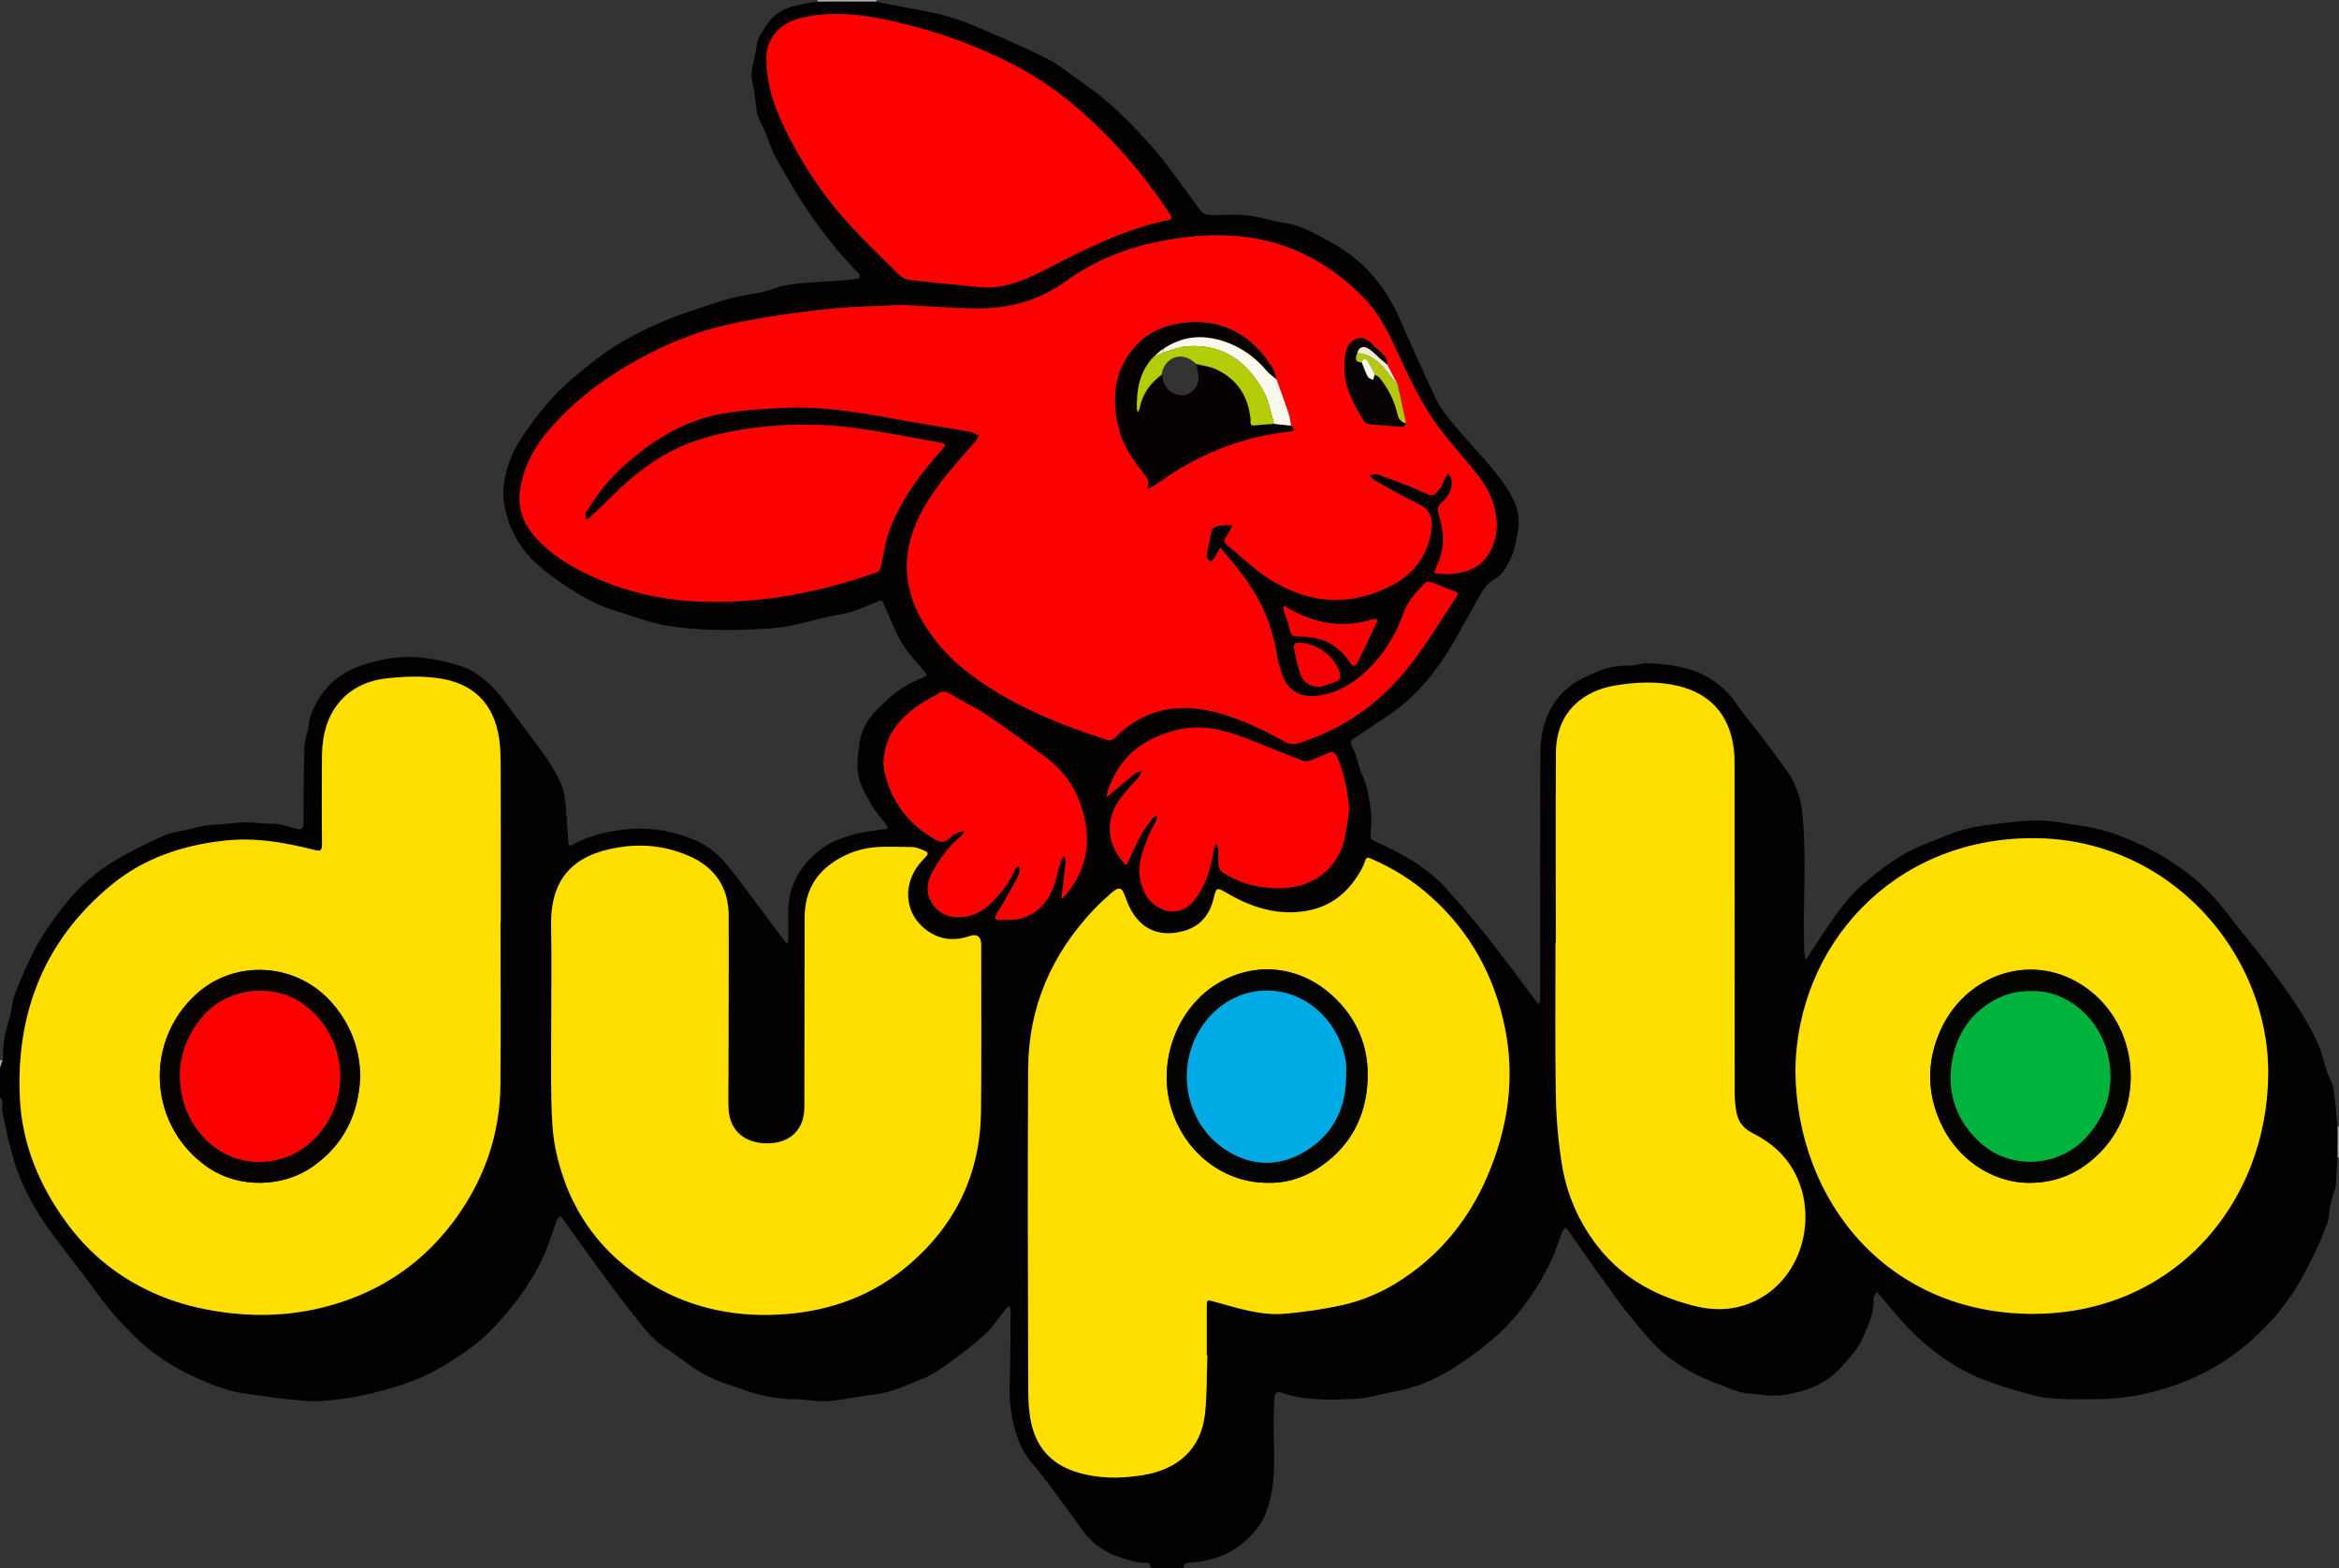 <svg xmlns="http://www.w3.org/2000/svg" xml:space="preserve" id="Laag_1" x="0" y="0" style="enable-background:new 0 0 3175 2129" version="1.1" viewBox="0 0 3175 2129"><rect x="0" y="0" width="3175" height="2129" fill="#333333" stroke="none"/><style type="text/css">.st0{fill:#030201}.st1{fill:#aaabaa}.st2{fill:#fd0001}.st3{fill:#fedf00}.st4{fill:#fe0000}.st5{fill:#f70103}.st6{fill:#050201}.st7{fill:#080302}.st8{fill:#f9f8ed}.st9{fill:#b6c80e}.st10{fill:#f0ebd4}.st11{fill:#070300}.st12{fill:#040402}.st13{fill:#040501}.st14{fill:#b4cd08}.st15{fill:#00aae5}.st16{fill:#00b33d}</style><g id="a9nHj0.tif"><g><path d="M3.4 1439.1c.3-1 .8-1.9.8-2.9-.7-17.2 2.3-33.7 7.7-50.1 3.8-11.8 3.9-24.9 8.3-36.4 7.6-20 16.4-39.7 26-58.9 11.2-22.2 25.7-42.1 41.1-61.9 19.5-25 42.5-45 69.2-60.9 21.4-12.7 43.8-23.8 66.5-33.9 11.2-5 24.4-5.5 36.3-9.1 20.6-6.4 41.9-5.5 62.8-8.1 16.3-2 31.8 1.5 47.7 1.3 10.6-.2 21.3 4 31.8 6.7 7.3 1.9 10.2 0 10.3-7.5.3-34.2.2-68.5 1.3-102.7.3-10.4 4.8-20.7 6-31.2 1.4-12.2 6.3-22.8 12.4-33 13.9-23.5 34.1-38.9 60.1-47.5 24.6-8.1 49.6-12.7 75.3-10.8 14.4 1.1 28.9 3.9 42.9 7.4 11.4 2.9 23.1 6.5 33 12.5 11 6.7 21.3 15.4 29.8 25.1 12 13.4 22.2 28.5 33 42.9 12.8 17.2 25.9 34.3 38.1 51.9 6.6 9.6 12.4 19.9 17.2 30.6 3.4 7.5 5.4 15.9 6.2 24.1 2 19.5 2.8 39.1 4.4 58.7.1 1 2.9 2.8 3.4 2.5 17.2-10.3 35.7-15.7 55.5-19.4 26.9-5 53.3-5.1 79.6 1.1 28.2 6.6 54.4 17.8 73.4 40.5 15.3 18.2 29.2 37.6 43.6 56.6 13 17.2 25.8 34.5 38.7 51.8.7 1 1.9 1.6 2.8 2.3.5-1.4 1.4-2.9 1.4-4.3.1-11.7.2-23.3-.1-35-1-38.3 16.4-67.8 45.9-89.9 11.6-8.7 26.4-14 40.6-18.2 14.8-4.4 30.6-5.6 45.9-8.2 1.2-.2 2.3-.8 3.4-1.2-.7-1.4-1.3-2.9-2.2-4.1-6.6-8.6-14.3-16.6-19.6-25.9-7.4-13-15.8-26.4-18.6-40.7-2.8-14.6-.7-30.7 1.6-45.8 4.3-28.2 24.5-46.6 44.6-63.7 11.9-10.1 26.4-18.1 41.1-23.9 9.5-3.8 3.9-6 1.5-9-9.8-12.5-21.4-23.9-29.5-37.4-9.2-15.4-15.5-32.6-23-49.1-1.1-2.4-1.9-5-3.2-7.3-.5-1-2.4-2.2-3.1-2-13 5-25.6 10.9-38.8 15.1-11.6 3.6-23.9 5-35.8 7.7-15.6 3.6-30.9 8.2-46.6 11.3-11.9 2.4-24.1 3.8-36.3 4.4-23.2 1.1-46.5 2.1-69.7 1.4-21.4-.6-42.9-2.3-63.9-5.9-17.9-3.1-35.3-9.4-52.8-14.9-14.5-4.6-29.2-8.9-42.8-15.4-15.7-7.5-30.6-16.7-45.1-26.4-12.8-8.5-25.2-18-36.5-28.4-17.7-16.3-30.1-36-37.6-59.4-4.7-14.4-7.2-28.6-5.8-43.2 2.4-24.6 11.3-47.5 24.9-68 19.7-29.6 41.9-57.3 69.3-80.2 21.1-17.6 42.2-35.1 66.5-49.1 29-16.8 59.1-30.4 90.7-41 19.2-6.4 38.3-13.1 57.8-18.4 13.5-3.7 27.5-5.2 41.2-8.1 6.9-1.5 13.5-3.9 20.2-6 2.5-.8 5-2 7.5-2.4 8.5-1.4 16.9-3 25.5-3.7 19.4-1.6 38.8-2.6 58.2-4 7-.5 14-1.5 20.9-2.6.4-.1 1.1-4.6.1-5.7-10.3-11.7-21.7-22.5-31.4-34.7-14.4-18-28.7-36.3-41.4-55.6-14.5-22-27.7-45-40.5-68.1-5.7-10.2-8.9-21.6-13.6-32.4-3.5-8.2-7.5-16.3-11.2-24.5-.3-.6-.5-1.2-.6-1.9-1.3-10.4-2.5-20.9-3.9-31.3-1.1-8.2-4.3-16.5-3.6-24.4 1.1-12.7 5.9-25.2 6.9-37.9.8-10.8 7.7-17.6 12.4-25.7 8.4-14.5 21.9-23.5 38.2-27.4 10.5-2.6 21.2-4.2 31.8-6.3 26.6 0 53.3 0 79.9-.1 2.4.7 4.7 1.5 7.1 2 14.1 2.7 28.3 5.3 42.4 8 13 2.6 26.2 4.7 39 8.1 13.5 3.6 27.1 7.6 40 13.1 34.3 14.7 68.9 29 102.2 45.9 18.9 9.6 35.4 23.7 53 35.9 34.1 23.6 62.9 53.1 90.3 83.8 17.1 19.2 31.7 40.6 47.2 61.1 7 9.2 13.1 19 20.5 27.9 2.2 2.7 7.2 4.1 10.9 4.2 17.3.4 34.7-1.2 51.9.6 16.8 1.8 33.1 7.8 49.9 10.2 22.9 3.2 42 14.8 61.5 25.4 42.6 22.9 73.3 57 93 101.1 16.8 37.7 33.4 75.6 51.1 112.8 5.6 11.8 14 22.5 22.5 32.6 19 22.6 39.6 43.9 58.1 66.8 10.7 13.3 20.9 28 27.1 43.7 4.5 11.3 5.9 24.6 2.9 38.4-2.6 11.5-3.8 23.3-9.1 34.1-5.7 11.8-11.4 23.3-24.1 30-6 3.2-11.3 9.4-14.9 15.4-17.8 30.3-33.3 62-52.8 91.2-19.8 29.8-43.8 56.6-74.2 76.6-15.5 10.2-30.7 20.7-46.2 30.9-6.2 4-5.9 6.8-2.3 13.8 6.1 11.7 7.4 25.9 13.2 37.8 6.9 13.9 8.3 28.9 10.7 43.4 2 12 .9 24.6.3 36.9-.2 4.2.1 5.9 4.3 7.8 36.9 16.3 72.1 35.4 99.4 66 15.3 17.1 30.4 34.5 44.9 52.3 14.7 17.9 28.6 36.4 42.7 54.9 11.2 14.7 22.1 29.8 33.2 44.6 1.1 1.5 2.7 2.6 4 3.9.5-1.8 1.5-3.6 1.5-5.3.1-11.3.1-22.7.1-34 0-100.9-.6-201.9.3-302.8.3-35 11.5-67.3 40.4-89.8 11-8.6 24.6-14.3 37.6-19.8 13.5-5.7 27.9-8.1 42.8-7.8 8.4.2 17-3.9 25.3-3.4 28.1 1.7 56.3 4.5 81.3 19.2 15.4 9.1 28.5 20.6 38.6 35.8 8.8 13.4 19.5 25.5 29.3 38.3 9.4 12.3 18.8 24.6 27.8 37.2 7.5 10.4 16 20.6 21.2 32.1 4.9 11.1 9 22.6 10.5 35.6 7.6 64.3.8 128.7 3.4 193 .2 4 1.2 8 1.8 12 2.1-3.2 4.1-6.5 6.2-9.7 12.5-18.7 24.3-37.8 37.7-55.8 9.4-12.7 19.8-25.1 31.7-35.5 27.3-24 56.3-45.7 91-58.4 16.3-6 32-13.8 48.7-18.1 17.6-4.6 36-6.6 54.1-8.7 17.3-2 34.9-4 52.3-3.3 17.5.7 34.8 4.6 52.2 7.1 19.8 2.8 38.9 8 57.5 15.4 18.8 7.5 36.8 15.9 54.1 26.5 24.1 14.7 46.5 31.3 65.6 51.8 15.5 16.5 28.7 35.2 42.9 53 10.2 12.8 20.7 25.4 30.5 38.5 26.5 35.6 53.5 71 71.5 111.9 5.3 12.2 8 25.5 12.3 38.2 2.4 7.3 7 14.1 8.1 21.5 2.6 16.9 3.8 34 5.5 51.1 0 14.1-.1 28.2-.1 42.2-.6 11.8-1.2 23.6-1.9 35.4-.1 1.6-.2 3.3-.7 4.9-2.4 8.6-5.3 17.1-7.3 25.8-1.6 7.1-1 14.9-3.3 21.6-4.9 14-10.7 27.7-17.1 41.1-15.2 32.2-32.6 63.1-56.7 89.8-23 25.4-48.4 47.9-78.1 65.2-22.1 12.9-45.5 22.7-70.2 30.3-32.1 9.8-64.5 14.6-98 14.1-13-.2-26 .5-39-.2-12.4-.7-25.2-1.2-37.2-4.3-21.6-5.5-43.1-11.9-64.1-19.4-33.8-12.1-63.6-31.3-90.4-55-9.5-8.4-18.3-17.5-26.8-26.8-10-11-19.4-22.6-29-33.9-1.8-2.1-3.6-4.2-5.4-6.2-1.6 3.1-4.7 6.4-4.5 9.3 1.4 17-5.5 31.8-11.6 46.7-3.9 9.6-9 19.1-15.5 27-10.2 12.4-20.9 25.1-33.7 34.5-17.7 12.9-38.3 19.1-60.6 22.6-17.2 2.6-33-1-49.3-2.1-12.1-.9-24-6.7-35.7-11-33.7-12.2-65-29-90.3-54.6-15.5-15.6-28.7-33.5-42.7-50.5-4.5-5.5-8.5-11.4-12.7-17.2-9.4-13-18.8-25.9-28.1-39-11.2-15.9-22.3-31.9-33.5-47.9-1.2-1.8-2.6-3.5-3.9-5.2-1.7 2-4 3.7-4.9 6-3 7.5-5.5 15.3-8.3 22.9-11.6 30.9-28.9 58.7-49.1 84.5-12.3 15.7-26.9 30.1-42.3 42.8-17.8 14.8-36.9 28.5-56.9 40.1-21.9 12.7-45.5 22.2-70.8 26.5-17.7 3.1-35.2 9.1-53 9.9-34.9 1.6-70.2 3.1-104.1-9.5-1.2-.5-5.1 2.3-5.4 3.9-1 5.9-1 11.9-1.4 17.8-2.4 40.4 4.6 81.1-4.5 121.6-3.5 15.5-8.8 29.9-18 41.7-22.4 28.9-52.9 44.4-89.6 46.7-5.9.4-10.7.3-10.6 7.8h-44c-1.2-2.6-2.5-7.4-3.6-7.4-14.2.9-27-3.4-40.3-8-15.8-5.4-29.2-13.7-40.5-25.3-7-7.2-12.3-16.1-18.4-24.2-19.5-26-37.8-53-58.8-77.6-18.9-22.1-25.5-48.2-29.1-75.1-2.8-20.9-.7-42.6-.6-63.9.1-22.4.4-44.9.5-67.3 0-2.6-.9-5.2-1.4-7.8-2.1 1.9-4.4 3.7-6.1 5.9-9.1 11.2-16.8 23.7-27.3 33.3-15.9 14.5-33.3 27.4-50.8 40.1-10.7 7.8-22 15.5-34.3 20.3-20.9 8.2-41.3 18.4-64.3 21-21.7 2.5-43.1 7.6-64.8 9.3-13.8 1.1-28-2.8-42-2.7-23.6.2-46.3-4-68.4-11.8-18.5-6.5-37.7-12-54.9-21.1-18.4-9.8-34.6-23.9-52.3-35.3-20.8-13.4-35-33.1-49.8-52-17.9-22.8-34.9-46.4-52.1-69.8-12.9-17.6-25.4-35.5-38.1-53.2-1.5-2.1-3.2-3.9-4.9-5.8-1.7 2.4-3.9 4.5-4.9 7.1-4.9 13.3-8.9 26.9-14.3 39.9-16.6 40-42 74.2-71.5 105.3-12.4 13.1-26.8 24.8-41.8 34.9-18.3 12.3-37.3 24.2-57.4 32.7-22.3 9.5-46 16.4-69.7 22-21.2 5-43.2 8.1-64.9 9.6-16.3 1.1-32.9-1.3-49.3-3-16.5-1.7-33-4.6-49.5-6.5-26.8-3-51.3-13.2-75.3-24.3-28.8-13.3-55.1-30.7-78-53-18.6-18.2-35.9-37.3-51.1-58.5-19.9-27.6-41.3-54.2-61.6-81.5-25.7-34.6-45.8-72-56-114.2-1.4-5.8-3.2-11.5-4.5-17.3-2.5-11.4-4.8-23-7.3-34.4-1.5-6.8 3.1-14.8-4.3-20.3v-40c2.2-3 3.4-6.4 4.5-9.8zM1224.7 414c-29.9 1.6-68.4 1.8-106.3 6-43.6 4.8-87.2 11.1-130 20.5-42.5 9.3-83.1 26-121.3 47-45.9 25.3-87.7 56.2-122.1 96.5-18.6 21.8-31.6 45.6-37.5 73.6-6.2 29.2 2.1 53.6 22.5 74.8 27.8 28.8 62.4 46.4 99 60.2 40.7 15.4 83.5 22.7 126.9 24 80.1 2.3 157.5-13.1 233-39.3 5.2-1.8 6.4-5 7.5-10.2 3.5-17.2 6.1-34.9 12.5-51.1 16-40.4 41.9-74.7 70.9-106.7 1.5-1.6 2.4-3.7 3.6-5.6-2-.9-3.9-2.4-6-2.7-37-6.6-73.9-14.2-111.1-19.4-45.7-6.4-91.8-7-137.5-1.6-27 3.2-54.1 8.7-79.9 16.8-44.9 14.2-82.3 41.4-115.5 74.5-10.4 10.3-21.1 20.4-31.8 30.3-1.8 1.6-4.5 2.2-6.8 3.3.1-2.8-.1-5.7.4-8.4.3-1.5 1.7-2.8 2.6-4.2 16.1-27.7 37.4-50.8 61.9-71.1 36.5-30.3 77.1-52.8 124.2-60.5 27.5-4.5 55.5-6.3 83.4-7.4 46.1-1.8 91.6 4.8 136.9 13.2 37.6 7 75.4 12.8 113.1 19.5 4.3.8 8.2 3.6 12.2 5.5-2.2 3.2-4.1 6.6-6.6 9.5-25.2 28.4-50.8 56.2-69.5 89.8-29.1 52.3-30.2 103.7.8 155.3 16.5 27.5 38.3 50.3 63.8 69.5 55.9 41.9 119.8 67.5 185.6 88.8 2.7.9 7.5-.5 9.5-2.6 40.2-40.9 88.3-48.8 141.7-34 32.3 9 62.1 23.8 91.4 39.8 4.1 2.2 10.2 2.9 14.7 1.6 10.5-2.9 20.8-7.1 30.9-11.3 50.7-21.2 91.9-55.3 125-98.4 21.8-28.4 40.3-59.4 60.1-89.2 1.7-2.5 4-5.5-1.7-7.5-10.6-3.6-20.8-8.4-31.4-12.2-2.6-.9-7.2-1.3-8.6.1-11.1 12.2-23.2 23-29.1 39.8-11.2 32.1-29 60.6-54.7 83.5-18.5 16.5-39.5 28.1-64.8 30.6-19.1 1.9-35.5-5.7-43.5-23.1-4.5-9.8-7.7-20.6-9.3-31.3-3.1-20.6-8.8-40.1-17-59.3-12.3-28.9-31.2-53.2-51-77-3-3.6-6.1-7-9.1-10.6-2.4 4.3-4.7 8.7-7.4 12.8-1.6 2.6-3.8 4.8-5.7 7.2-1.9-2.8-5.7-6-5.4-8.5 1.7-12 4.2-24 7.4-35.7.7-2.6 5.5-5.1 8.7-5.6 6.2-1 12.7-.5 19-.7-2.7 5-4.9 10.4-8.2 15-3.3 4.5-4.4 7.7.6 11.7 18.1 14.7 34.9 31.2 54.2 44 52.4 34.9 108.3 41 165.8 13 30.6-15 51-39.3 57-73.8 2.6-15.4 1.4-29.5-15.7-37.9-20.3-10-40-21.2-59.7-32.2-3.4-1.9-5.9-5.3-8.8-7.9 4.1-.3 8.8-2 12.3-.7 20 7.2 40.1 14.3 59.4 23.1 15.2 6.9 15.6 8 25.6-5.5 2.7-3.6 3.9-8.3 5.9-12.5 1.2-2.5 2.8-4.8 4.2-7.1 1.5 2.7 3.8 5.2 4.4 8.1 2.5 13.2-3.7 23.6-12.9 31.8-5.8 5.2-6.4 9.8-4.2 16.6 7 21.4 8.7 43-.4 64.4-2.1 4.9-3.7 10-5.6 15 5.6.4 11.2.9 16.8 1.3 1.7.1 3.3.1 5-.1 19.7-2.1 38.2-6.8 50.2-24.6 11.1-16.5 14.6-34.8 11.9-54.3-2.8-20-11.4-37.8-23.4-53.4-15.3-20.1-32.6-38.7-48.2-58.5-22.3-28.4-39-60.2-54.3-92.9-15.3-32.8-28.8-66.3-55.3-92.9-50.6-50.8-110.4-79.8-182.4-82.9-32.8-1.4-64.9 2.1-97.1 8.8-45 9.4-86.3 26.5-123.4 53.3-38.1 27.5-80.7 38.3-126.8 36.9-29.2-.6-58.1-2.6-95.5-4.6zm-545.3 837.1h.2c0-71.3.1-142.6-.1-213.9 0-11.3-.5-22.7-2-33.8-7-50.9-37.9-76.3-82.3-82.7-23.1-3.3-47.2-2.4-70.5.2-29.3 3.3-54.8 16.1-71.4 42.2-13 20.4-16.4 43.2-16.4 66.8-.1 38.6-.3 77.3.1 115.9.1 9.2-2.4 10-10.6 7.9-40.1-10.2-80.5-17.2-122.4-12.5-56.7 6.3-109 24-153 60.2-90.2 74.3-129.1 172.2-124.2 287.4 2.8 65.2 27.5 123.5 66.9 175.5 34.5 45.5 78.8 77.7 132 98 27.5 10.5 55.9 16.6 85.2 20 57 6.7 112.4.6 165.8-19.5 58.5-22 106.1-59.1 142.6-109.9 38.8-54 59.3-114.4 59.9-180.9.7-73.7.2-147.3.2-220.9zm959.5 588.9h-1v-65c0-11.3-.2-11.1 10.7-8.1 31.4 8.6 62.8 19.2 95.9 16.2 26.4-2.4 52.8-6.1 78.6-12 39.5-9 74.5-28.1 105.8-53.6 39.7-32.4 69-72.8 89.3-119.7 28.3-65.5 38.7-133.5 24.2-203.9-14.3-69.4-46.9-129.1-100.1-176.7-24.2-21.7-51.5-38.8-81.3-51.7-4.4-1.9-6.4-2.5-8.3 3.5-2.3 7.5-6.6 14.5-10.9 21.1-17.9 27.5-43 43.6-75.9 47.3-36.9 4.2-69.6-7.1-100.8-25.3-13.8-8-14.1-7.9-17.8 7.2-5.6 23-18.8 38.7-42 44.7-24 6.2-46.1 2.2-62.6-17.5-6.8-8.1-11.7-18.4-15.2-28.6-4.6-13.4-8.1-15.4-19-5.9-8.3 7.2-16.4 14.7-23.9 22.6-57.4 60.5-88.7 132.2-89.1 215.8-.8 145.9-.3 291.8.1 437.7 0 14.9 1 30.1 4.3 44.5 7.3 32.1 26.8 54 58.6 64.6 30.2 10.1 61.1 10 91.8 5.2 47.1-7.5 79.8-34.2 85.2-83.9 3-25.9 2.5-52.3 3.4-78.5zm-890.6-458.4s-.1 0 0 0c0 37.3-.7 74.6.2 111.9.6 22.5 1.3 45.5 5.9 67.4 16.7 80.1 60.8 141.7 131.3 183.4 55.9 33 117 44.4 181.4 39.3 62.8-5 119.2-26.1 167.2-67.4 63.4-54.5 96.3-123.9 97.3-207.4.9-75.3.2-150.6.3-225.9 0-12-5.5-16-16.7-12.1-18 6.3-35.5 5.2-51.9-4.6-36.4-21.8-41-67.7-10.3-99.4 8.7-8.9 8.5-9.7-3.1-14.2-3.7-1.4-7.7-2.8-11.6-2.9-17.6-.2-35.3-1.3-52.7.5-22.1 2.3-42.6 10.6-60.4 24.4-23.3 18.1-32.9 42.8-33 71.6-.2 85.6-.1 171.2-.3 256.8-.1 29.8-18.9 48.2-48.9 48.9-32 .7-52.8-17.1-54.1-47.2-.7-15-.2-30-.1-45 .1-72.3.6-144.6.3-216.9-.1-39.5-19.6-66.7-55.9-81.9-30.2-12.6-61.5-16-93.9-10.7-60.7 10-92.6 41.7-91.2 107.3.9 41.4.2 82.8.2 124.1zm1688.8 71.4c1.8 179.6 126.9 330.2 321.7 330.5 190.4.3 319.4-148.7 320.1-327.1.6-161-132.7-319.4-321.1-318.6-189.4.8-318.8 146.6-320.7 315.2zm-325.2-173.7h-.2c0 68.9-.8 137.9.4 206.8.5 30.8 3.2 61.8 7.9 92.3 6.6 42.7 23.5 81.7 50.7 115.7 33.6 42 78.5 65.9 129.8 78.7 29 7.2 57.7 5.6 84.6-8.1 56.5-29 77.2-97.2 59.7-152.5-10.8-34.3-33.9-58.2-65.7-74-11.9-5.9-19.5-15.1-21.8-27.9-1.6-8.8-2.5-17.8-2.5-26.7-.1-147.9-.1-295.8-.1-443.7 0-8-.3-16-1.2-23.9-5.6-45.3-31.7-74.6-76.1-85-28-6.6-56.2-5.2-84.3-.5-16.6 2.8-32.2 8.3-45.9 18.3-25.3 18.4-34.9 44.8-35 74.7-.6 85.3-.3 170.6-.3 255.8zM1040.4 84.2c1 33.6 11.5 62.6 25.1 90.5 20.8 42.7 46.2 82.7 77.2 118.5 24.3 28.1 51.6 53.7 77.9 80 3.5 3.5 9 6.1 13.9 6.7 23.8 2.9 47.6 5.2 71.4 7.4 13.9 1.3 27.9 3.7 41.7 2.7 27.7-2.1 52.4-14.2 76.7-26.7 51.4-26.6 103.2-52.4 160.5-64.3 6-1.2 6.7-3 3.2-8.2-23.4-35.7-49.7-69.2-79.2-100-37.2-38.9-78.3-73.4-125.8-99-58.3-31.3-120.5-52.7-185.4-65.9-36.2-7.4-72.4-10-108.8-1.8-32.3 7.2-50.5 30.8-48.4 60.1zm791 1015.3c-2-25.2-6.8-49.3-16.3-72.3-1.1-2.8-5.8-6.7-7.6-6.2-8.8 2.8-17 7.3-25.7 10.5-3.8 1.4-8.8 3.1-12.1 1.8-26.4-10-52.5-21.1-78.9-31.2-29.5-11.3-59.6-18.9-91.6-11.4-47.7 11.2-81.5 37.7-96.1 85.8-.5 1.7-.3 3.6-.4 5.5 1.5-1.3 3-2.5 4.5-3.8 10.9-9.2 21.6-18.6 32.8-27.5 2.8-2.3 6.9-2.9 10.5-4.3-1.8 3.2-3.1 6.9-5.5 9.7-7.5 8.9-15.9 17.1-23 26.3-21.5 27.9-20.2 61 2.5 87.8 3.8 4.5 4.9 5 7.5-1 5.2-12.2 10.9-24.3 17.2-36 4.2-7.8 9.8-15.1 15.1-22.2 1.3-1.8 4.3-2.4 6.5-3.5-.4 2.3-.3 4.8-1.3 6.8-2.9 6-6.7 11.6-9.1 17.7-7.7 19.1-16.1 38.2-12.8 59.7 2.8 17.6 10.6 32.6 26.8 41.1 18.5 9.7 37.9 3.3 50.9-16 13-19.5 19.2-41.4 22.6-64.4.3-2.3 1.9-4.5 3-6.7 1 2.2 2.8 4.3 2.9 6.6.4 7.3-.5 14.7.4 21.9.4 3.6 2.6 8.1 5.4 10 26 17 54.9 23 85.7 21.1 36.9-2.2 67.2-24.6 78.1-59.8 4.4-14.8 5.4-30.6 8-46zm-632.1-62.8c.5 3.5.7 8.8 1.9 14 9 38 30.9 66.3 64 86.7 8.9 5.5 16.2 8.6 24.5-.4 2.8-3.1 7.1-5 11-6.8 2.4-1.2 5.4-1.2 8.1-1.8-1.4 2.3-2.4 5.1-4.4 6.7-15.9 13.1-28.2 29.2-38.1 47.1-8.6 15.6-11 31.7.6 46.9 11.4 14.8 27.2 18.2 44.8 15.1 14.4-2.5 25.9-10.2 35.7-20.6 12.4-13.1 23.7-27 30.5-44 .7-1.7 3.1-2.8 4.7-4.1.5 2 1.5 4 1.2 5.9-.5 3.2-1.2 6.7-2.7 9.5-9.2 16.5-18.1 33.2-28.1 49.3-4.3 6.9-2.7 8.9 4.2 8.8 8.3-.1 16.8.2 24.8-1.4 23.2-4.7 38-20.1 46.7-41.1 4.8-11.6 6.9-24.2 10.6-36.3 1-3.1 3.2-5.9 4.8-8.8.8 3 2.6 6 2.3 8.9-1.4 14.5-3.4 28.9-5.2 43.4-.3 2.1-.6 4.3-.9 6.4 1.8-1.4 3.8-2.6 5.3-4.3 32-37.3 36.3-79.4 20.6-124.4-9.2-26.5-26-47.9-48.6-64.5-25.7-18.9-51.3-38-77.8-55.7-16.2-10.9-34.2-19.2-51-29.3-5.4-3.3-9.7-3.5-14.7-.6-10 5.9-20.5 11.2-29.9 18-25.5 18.4-44.1 41.7-44.9 77.4zm543.2-214.6c0 2.6-.4 4.6.1 6.3 2.6 8.6 6.4 16.9 8 25.6 1.5 7.9 4.8 10 12.5 9.9 28.7-.3 53 9.6 68.8 34.6 5.3 8.3 8.3 5.5 11.2-.3 8.8-17.4 17.3-35 25.4-52.7 2.4-5.2-.6-6.1-5.6-4.6-40.3 12.2-78.1 5.9-114-15.2-1.6-1-3.4-1.9-6.4-3.6zm49.2 110.5c4.7-1.5 13.2-4.1 21.5-7.2 6-2.3 7.1-6.6 5.1-12.9-7.2-22.8-32.5-40.7-57.7-39.9-1.6.1-4.7 3.7-4.4 5.1 2.6 12.6 4.8 25.4 9.1 37.5 3.4 9.7 10.7 16.8 26.4 17.4z" class="st0"/><path d="M1189.6 2c-26.6 0-53.3 0-79.9.1V0h80c-.1.7-.1 1.3-.1 2zM3175 1571.3l-.9-.1-.9.2c0-14.1.1-28.2.1-42.2.6-.1 1.1-.1 1.7.1v42zM3.4 1439.1c-1.1 3.4-2.3 6.8-3.4 10.3v-10c1.1-.2 2.3-.3 3.4-.3z" class="st1"/><path d="M1224.7 414c37.3 2 66.2 4 95.2 4.8 46.1 1.3 88.8-9.4 126.8-36.9 37.1-26.8 78.4-43.9 123.4-53.3 32.2-6.7 64.3-10.2 97.1-8.8 72 3.1 131.8 32.1 182.4 82.9 26.5 26.6 40 60.1 55.3 92.9 15.3 32.7 32 64.5 54.3 92.9 15.6 19.9 32.8 38.5 48.2 58.5 12 15.7 20.6 33.5 23.4 53.4 2.7 19.5-.7 37.8-11.9 54.3-12 17.7-30.5 22.5-50.2 24.6-1.7.2-3.3.2-5 .1-5.6-.4-11.2-.9-16.8-1.3 1.8-5 3.5-10.1 5.6-15 9.1-21.4 7.4-43 .4-64.4-2.2-6.8-1.6-11.4 4.2-16.6 9.2-8.2 15.5-18.5 12.9-31.8-.6-2.9-2.9-5.4-4.4-8.1-1.4 2.4-2.9 4.7-4.2 7.1-2 4.1-3.2 8.8-5.9 12.5-10 13.6-10.4 12.5-25.6 5.5-19.3-8.8-39.4-15.9-59.4-23.1-3.6-1.3-8.2.4-12.3.7 2.9 2.7 5.5 6.1 8.8 7.9 19.8 11 39.4 22.3 59.7 32.2 17.1 8.4 18.3 22.5 15.7 37.9-5.9 34.5-26.3 58.8-57 73.8-57.5 28.1-113.3 21.9-165.8-13-19.3-12.8-36.1-29.4-54.2-44-5-4-3.9-7.2-.6-11.7 3.3-4.6 5.5-10 8.2-15-6.4.1-12.8-.3-19 .7-3.2.5-8 3.1-8.7 5.6-3.2 11.7-5.7 23.7-7.4 35.7-.4 2.5 3.5 5.6 5.4 8.5 1.9-2.4 4.1-4.6 5.7-7.2 2.6-4.2 4.9-8.5 7.4-12.8 3 3.5 6.1 7 9.1 10.6 19.8 23.8 38.7 48.1 51 77 8.1 19.2 13.8 38.7 17 59.3 1.6 10.7 4.8 21.5 9.3 31.3 8.1 17.4 24.4 25 43.5 23.1 25.3-2.6 46.3-14.1 64.8-30.6 25.7-22.9 43.5-51.5 54.7-83.5 5.9-16.8 18-27.6 29.1-39.8 1.3-1.5 6-1.1 8.6-.1 10.6 3.8 20.8 8.6 31.4 12.2 5.7 2 3.4 4.9 1.7 7.5-19.8 29.9-38.4 60.8-60.1 89.2-33.1 43.2-74.2 77.2-125 98.4-10.1 4.2-20.4 8.4-30.9 11.3-4.5 1.2-10.6.6-14.7-1.6-29.3-16-59.1-30.9-91.4-39.8-53.4-14.8-101.5-6.9-141.7 34-2 2.1-6.8 3.4-9.5 2.6-65.8-21.3-129.7-46.9-185.6-88.8-25.5-19.1-47.2-42-63.8-69.5-31.1-51.7-29.9-103.1-.8-155.3 18.7-33.6 44.3-61.4 69.5-89.8 2.5-2.9 4.4-6.3 6.6-9.5-4.1-1.9-8-4.7-12.2-5.5-37.7-6.7-75.5-12.6-113.1-19.5-45.3-8.4-90.8-15-136.9-13.2-27.9 1.1-55.9 2.9-83.4 7.4-47.1 7.7-87.6 30.2-124.2 60.5-24.6 20.4-45.8 43.5-61.9 71.1-.8 1.4-2.3 2.7-2.6 4.2-.5 2.7-.3 5.6-.4 8.4 2.3-1.1 5.1-1.6 6.8-3.3 10.7-10 21.5-20 31.8-30.3 33.2-33.1 70.6-60.3 115.5-74.5 25.9-8.2 53-13.6 79.9-16.8 45.7-5.4 91.9-4.8 137.5 1.6 37.2 5.3 74.1 12.8 111.1 19.4 2.1.4 4 1.8 6 2.7-1.2 1.9-2.1 3.9-3.6 5.6-29 32-54.9 66.3-70.9 106.7-6.4 16.1-9 33.9-12.5 51.1-1 5.2-2.3 8.4-7.5 10.2-75.5 26.2-152.9 41.6-233 39.3-43.4-1.2-86.2-8.6-126.9-24-36.5-13.8-71.2-31.5-99-60.2-20.5-21.2-28.7-45.6-22.5-74.8 5.9-28 18.9-51.9 37.5-73.6 34.4-40.3 76.2-71.2 122.1-96.5 38.2-21.1 78.8-37.7 121.3-47 42.8-9.4 86.4-15.7 130-20.5 38.3-4.3 76.7-4.6 106.6-6.2zm672.5 108.1c-4.7-8.9-9.3-17.9-14-26.8.5-12.3-10.1-17.4-16.8-24.4-6.6-6.9-14.9-15.3-26-10.5-11.3 4.9-13.9 16.1-15 27.4-.1.7-.1 1.3-.1 2-2.7 30.9 10.8 56.8 26.2 81.9 1.3 2.1 4.7 3.9 7.2 4.1 15.2 1.5 30.4 2.7 45.6 3.5 1.4.1 2.9-2.9 4.4-4.4-3.8-17.6-7.7-35.2-11.5-52.8zm-144.6 55.8c-1.2-5.8-1.7-11.9-3.6-17.5-5.1-15.2-10.7-30.3-16.1-45.4-2-5.5-3.2-11.6-6.3-16.5-27.5-43.1-65.8-65.9-118.1-60.4-28 2.9-52.7 13.5-71 36.1-26.4 32.7-28.5 69.9-18.5 108.6 6.2 23.9 20.8 43.6 35.7 62.9 1.9 2.5 3.8 5.5 4.1 8.4.4 3.1-1.1 6.4-1.8 9.5 3.4-1.7 6.9-3.3 10.3-5 .9-.4 1.7-1.1 2.5-1.7 54.4-39.4 114.5-64.3 181.6-71.3 1.8-.2 3.6-1.2 5.4-1.8-1.3-1.9-2.8-3.9-4.2-5.9z" class="st2"/><path d="M679.4 1251.1c0 73.6.5 147.3-.1 220.9-.5 66.6-21.1 127-59.9 180.9-36.5 50.8-84.1 87.9-142.6 109.9-53.5 20.1-108.9 26.2-165.8 19.5-29.3-3.5-57.7-9.6-85.2-20-53.2-20.3-97.6-52.5-132-98-39.4-52-64.1-110.3-66.9-175.5-4.9-115.2 34-213.1 124.2-287.4 44-36.3 96.4-53.9 153-60.2 41.9-4.7 82.3 2.3 122.4 12.5 8.2 2.1 10.7 1.3 10.6-7.9-.5-38.6-.2-77.3-.1-115.9.1-23.6 3.5-46.4 16.4-66.8 16.6-26.1 42.1-38.9 71.4-42.2 23.3-2.6 47.4-3.5 70.5-.2 44.4 6.3 75.2 31.8 82.3 82.7 1.5 11.2 2 22.5 2 33.8.2 71.3.1 142.6.1 213.9h-.3zm-190.3 209.8c-.9-38.4-14-73.5-41.8-103.1-48.6-51.9-130.6-55.3-182.4-6.9-71.2 66.6-61.9 181 19.1 235 41 27.3 100 26.2 140.3-2.1 42.1-29.6 62.4-70.5 64.8-122.9zM1638.9 1840c-1 26.3-.4 52.7-3.2 78.7-5.3 49.7-38.1 76.4-85.2 83.9-30.7 4.9-61.6 4.9-91.8-5.2-31.8-10.6-51.4-32.5-58.6-64.6-3.3-14.4-4.2-29.6-4.3-44.5-.4-145.9-.9-291.8-.1-437.7.5-83.5 31.8-155.3 89.1-215.8 7.5-8 15.7-15.4 23.9-22.6 10.8-9.5 14.4-7.5 19 5.9 3.5 10.1 8.4 20.4 15.2 28.6 16.5 19.7 38.5 23.7 62.6 17.5 23.2-6 36.5-21.7 42-44.7 3.7-15.1 4-15.2 17.8-7.2 31.2 18.2 63.9 29.5 100.8 25.3 33-3.7 58-19.8 75.9-47.3 4.3-6.6 8.6-13.7 10.9-21.1 1.9-6.1 4-5.4 8.3-3.5 29.9 12.9 57.2 30 81.3 51.7 53.1 47.6 85.8 107.3 100.1 176.7 14.5 70.3 4.1 138.4-24.2 203.9-20.3 46.9-49.7 87.3-89.3 119.7-31.2 25.5-66.3 44.7-105.8 53.6-25.8 5.9-52.3 9.6-78.6 12-33.1 3-64.5-7.6-95.9-16.2-10.8-3-10.7-3.2-10.7 8.1.1 21.7 0 43.3 0 65 .2-.3.5-.3.8-.2zm81-234.4c23.5.9 46.5-5.6 67.2-18.6 44.1-27.7 66.9-69.1 69.3-120.4 2.1-45.5-14.4-85.1-48.6-115.8-45.6-41.1-106.1-45.4-155.3-15.6-53.8 32.6-78.8 100.9-65.2 159.4 14.8 64.2 68.9 110.8 132.6 111zM748.3 1381.6c0-41.3.7-82.6-.2-123.9-1.4-65.7 30.6-97.3 91.2-107.3 32.4-5.3 63.6-2 93.9 10.7 36.3 15.2 55.7 42.4 55.9 81.9.3 72.3-.2 144.6-.3 216.9 0 15-.5 30 .1 45 1.3 30 22.1 47.8 54.1 47.2 30-.6 48.8-19 48.9-48.9.3-85.6.1-171.2.3-256.8.1-28.8 9.6-53.5 33-71.6 17.8-13.8 38.3-22.1 60.4-24.4 17.4-1.8 35.1-.7 52.7-.5 3.9.1 7.9 1.4 11.6 2.9 11.7 4.4 11.8 5.2 3.1 14.2-30.7 31.8-26.1 77.6 10.3 99.4 16.4 9.8 33.9 10.8 51.9 4.6 11.2-3.9 16.7.1 16.7 12.1-.1 75.3.6 150.6-.3 225.9-1 83.6-33.9 152.9-97.3 207.4-48.1 41.3-104.4 62.4-167.2 67.4-64.4 5.1-125.5-6.3-181.4-39.3-70.5-41.6-114.5-103.3-131.3-183.4-4.6-21.9-5.4-44.9-5.9-67.4-.9-37.5-.3-74.8-.2-112.1-.1 0 0 0 0 0zM2437.1 1453c2-168.6 131.3-314.4 320.7-315.2 188.4-.8 321.7 157.6 321.1 318.6-.7 178.4-129.7 327.5-320.1 327.1-194.8-.3-319.9-150.9-321.7-330.5zm317.4 152.7c39.1.1 71.4-15 98.2-43.3 59.8-63.3 50.6-169-19.4-220.3-72.2-53-165.9-20.2-200 58.2-17.8 40.8-17.8 82 .4 122.8 21 47.5 67.3 82.3 120.8 82.6zM2111.9 1279.3c0-85.3-.3-170.5.1-255.8.1-29.9 9.6-56.3 35-74.7 13.7-10 29.4-15.5 45.9-18.3 28.1-4.7 56.3-6 84.3.5 44.4 10.4 70.5 39.7 76.1 85 1 7.9 1.2 15.9 1.2 23.9.1 147.9 0 295.8.1 443.7 0 8.9.9 17.9 2.5 26.7 2.4 12.8 9.9 22 21.8 27.9 31.8 15.8 54.8 39.7 65.7 74 17.5 55.3-3.2 123.5-59.7 152.5-26.9 13.8-55.5 15.4-84.6 8.1-51.4-12.8-96.2-36.8-129.8-78.7-27.2-34-44.1-73-50.7-115.7-4.7-30.5-7.4-61.5-7.9-92.3-1.1-68.9-.4-137.9-.4-206.8h.4z" class="st3"/><path d="M1040.4 84.2c-2.1-29.3 16.1-53 48.4-60.2 36.4-8.1 72.7-5.5 108.8 1.8 64.9 13.2 127.1 34.6 185.4 65.9 47.5 25.5 88.6 60 125.8 99 29.5 30.8 55.8 64.3 79.2 100 3.4 5.2 2.7 6.9-3.2 8.2-57.3 11.9-109.1 37.7-160.5 64.3-24.3 12.6-49 24.6-76.7 26.7-13.7 1.1-27.8-1.4-41.7-2.7-23.8-2.2-47.7-4.5-71.4-7.4-4.9-.6-10.4-3.3-13.9-6.7-26.3-26.3-53.6-51.9-77.9-80-31-35.8-56.4-75.8-77.2-118.5-13.6-27.8-24.1-56.8-25.1-90.4z" class="st4"/><path d="M1831.4 1099.5c-2.6 15.3-3.6 31.2-8.1 45.9-10.9 35.2-41.2 57.6-78.1 59.8-30.8 1.9-59.7-4.1-85.7-21.1-2.9-1.9-5-6.4-5.4-10-.8-7.2 0-14.6-.4-21.9-.1-2.2-1.9-4.4-2.9-6.6-1 2.2-2.6 4.4-3 6.7-3.3 22.9-9.5 44.9-22.6 64.4-13 19.4-32.4 25.7-50.9 16-16.2-8.5-24-23.5-26.8-41.1-3.4-21.5 5.1-40.6 12.8-59.7 2.5-6.1 6.3-11.7 9.1-17.7 1-2 .9-4.5 1.3-6.8-2.2 1.1-5.2 1.7-6.5 3.5-5.4 7.2-10.9 14.4-15.1 22.2-6.3 11.7-12 23.7-17.2 36-2.5 6-3.6 5.5-7.5 1-22.7-26.7-24-59.9-2.5-87.8 7.1-9.2 15.5-17.4 23-26.3 2.3-2.8 3.7-6.4 5.5-9.7-3.5 1.4-7.6 2-10.5 4.3-11.1 8.9-21.9 18.3-32.8 27.5-1.5 1.3-3 2.5-4.5 3.8.1-1.8-.2-3.8.4-5.5 14.6-48.1 48.4-74.6 96.1-85.8 32-7.5 62.1.1 91.6 11.4 26.4 10.1 52.4 21.2 78.9 31.2 3.4 1.3 8.3-.4 12.1-1.8 8.7-3.3 16.9-7.7 25.7-10.5 1.8-.6 6.5 3.4 7.6 6.2 9.6 23.2 14.5 47.2 16.4 72.4zM1199.3 1036.7c.7-35.7 19.3-59 45.3-77.6 9.4-6.8 19.9-12.1 29.9-18 5-3 9.3-2.7 14.7.6 16.8 10.2 34.7 18.4 51 29.3 26.5 17.8 52.1 36.9 77.8 55.7 22.6 16.6 39.3 38 48.6 64.5 15.7 45 11.4 87.1-20.6 124.4-1.4 1.7-3.5 2.9-5.3 4.3.3-2.1.6-4.3.9-6.4 1.8-14.4 3.8-28.9 5.2-43.4.3-2.8-1.5-5.9-2.3-8.9-1.6 2.9-3.8 5.7-4.8 8.8-3.7 12.1-5.8 24.7-10.6 36.3-8.7 21-23.5 36.4-46.7 41.1-8 1.6-16.5 1.3-24.8 1.4-7 .1-8.5-2-4.2-8.8 10-16 19-32.7 28.1-49.3 1.6-2.8 2.3-6.3 2.7-9.5.3-1.9-.8-3.9-1.2-5.9-1.6 1.4-4 2.4-4.7 4.1-6.8 17-18.1 30.9-30.5 44-9.8 10.4-21.3 18.1-35.7 20.6-17.6 3.1-33.4-.3-44.8-15.1-11.7-15.2-9.3-31.3-.6-46.9 9.9-17.9 22.2-34 38.1-47.1 2-1.6 2.9-4.5 4.4-6.7-2.7.6-5.7.6-8.1 1.8-3.9 1.8-8.2 3.7-11 6.8-8.3 9-15.7 5.9-24.5.4-33.1-20.4-55-48.7-64-86.7-1.5-5-1.8-10.3-2.3-13.8z" class="st2"/><path d="M1742.5 822.1c3 1.7 4.7 2.7 6.4 3.7 35.9 21.1 73.8 27.4 114 15.2 5-1.5 8-.6 5.6 4.6-8.1 17.7-16.6 35.3-25.4 52.7-2.9 5.8-6 8.6-11.2.3-15.8-25-40.1-34.8-68.8-34.6-7.7.1-11.1-2-12.5-9.9-1.6-8.7-5.4-17.1-8-25.6-.5-1.8-.1-3.8-.1-6.4z" class="st5"/><path d="M1791.7 932.6c-15.8-.6-23.1-7.7-26.5-17.4-4.3-12.1-6.5-24.9-9.1-37.5-.3-1.4 2.8-5.1 4.4-5.1 25.3-.8 50.6 17.1 57.7 39.9 2 6.3.9 10.6-5.1 12.9-8.2 3.1-16.7 5.6-21.4 7.2z" class="st5"/><path d="M1752.6 577.9c1.5 2 2.9 4 4.4 6-1.8.6-3.5 1.6-5.4 1.8-67.1 7-127.2 31.9-181.6 71.3-.8.6-1.6 1.2-2.5 1.7-3.4 1.7-6.9 3.3-10.3 5 .7-3.2 2.2-6.5 1.8-9.5-.3-2.9-2.2-6-4.1-8.4-14.9-19.3-29.6-38.9-35.7-62.9-10-38.7-8-75.9 18.5-108.6 18.2-22.6 43-33.2 71-36.1 52.2-5.5 90.6 17.3 118.1 60.4 3.1 4.9 4.2 11 6.3 16.5-4.5-3.8-9.6-7.1-13.3-11.5-16-19-35.2-32.8-58.9-40.5-28.8-9.4-55.9-6.8-81.3 10.4-1.3.8-2.5 1.7-3.8 2.5l-2.1 1.8-6.9 6.3c-19.4 19.6-23.7 44.2-23.4 70.3 0 1.8.8 3.5 1.3 5.3.8-1.6 2.1-3.2 2.4-4.9 3.6-19.6 14.4-34.4 30-46.1.7 3.2 1.2 6.5 2.2 9.6 4.3 12.3 14.7 19.1 27.4 18 9.7-.8 19-9.4 20.2-21.1.7-6.9-1.9-14-3-21.1 8.9 2.3 18.4 3.4 26.7 7.1 29.1 13.3 44.1 36.8 47.3 68.4.3 3.4-2 8.7 5.3 7.9 8.9-.9 17.8-1.4 26.7-2.1 7.3.8 15 1.6 22.7 2.5z" class="st6"/><path d="M1908.7 574.9c-1.5 1.6-3 4.5-4.4 4.4-15.2-.9-30.4-2-45.6-3.5-2.6-.3-5.9-2-7.2-4.1-15.5-25.1-28.9-50.9-26.2-81.9.1-.7 0-1.3.1-2 1.2-11.3 3.8-22.5 15-27.4 11.1-4.9 19.4 3.6 26 10.5 6.8 7 17.3 12.1 16.8 24.4-3-2.5-6.1-5-9-7.6-5.5-4.8-10.4-10.5-16.5-14.2-6.6-4.1-12.9-3-15.3 5.9-2.5 6.4-3.8 12.2 6.1 12.7 2.7 6.6 5 13.4 8.3 19.6 1.1 2 4.7 2.7 7.1 4 .7-2.4 1.5-4.7 2.2-7.1 2.2 1.3 5 2.2 6.5 4.1 11.7 14.4 20 30.7 24.2 48.6 1.7 7.6 4.8 11.7 11.9 13.6z" class="st7"/><path d="M1752.6 577.9c-7.7-.8-15.3-1.7-23-2.5-4.5-14.5-6.8-30.1-13.9-43.2-22.6-41.9-56.7-66.4-106.5-62-10 .9-19.8 5.3-29.6 8.1l-.3-4.8c25.3-17.2 52.5-19.7 81.3-10.4 23.7 7.7 43 21.5 58.9 40.5 3.7 4.4 8.8 7.7 13.3 11.5 5.4 15.1 11 30.2 16.1 45.4 1.9 5.5 2.5 11.5 3.7 17.4z" class="st8"/><path d="M1848.5 492c-9.8-.5-8.6-6.3-6.1-12.7 21 1.6 33.3 15.6 44.9 30.9 3.1 4.1 6.6 7.9 9.9 11.9 3.8 17.6 7.6 35.2 11.5 52.8-7-1.9-10.2-6-12-13.6-4.1-17.9-12.4-34.3-24.2-48.6-1.5-1.9-4.3-2.7-6.5-4.1-3.2-6.3-5.9-13-10-18.7-2.5-3.7-6.2-3.3-7.5 2.1z" class="st9"/><path d="M1897.2 522.1c-3.3-4-6.8-7.8-9.9-11.9-11.5-15.3-23.9-29.3-44.9-30.9 2.5-8.9 8.8-10 15.3-5.9 6.1 3.8 11 9.5 16.5 14.2 3 2.6 6 5.1 9 7.6 4.7 9 9.4 18 14 26.9z" class="st10"/><path d="M489.1 1460.9c-2.4 52.4-22.7 93.3-64.8 122.8-40.3 28.3-99.3 29.4-140.3 2.1-81-53.9-90.3-168.4-19.1-235 51.8-48.4 133.7-45 182.4 6.9 27.8 29.8 40.9 64.8 41.8 103.2zM352 1577.3c25.5 0 50.7-9.6 69.4-26.4 57.2-51.4 53-141.3-8.7-187.1-41.5-30.8-105.4-23.1-138.3 16.8-27 32.7-36.4 70.1-26.3 111.2 11.4 46.3 51.8 85.8 103.9 85.5z" class="st11"/><path d="M1719.9 1605.6c-63.6-.3-117.8-46.8-132.6-110.9-13.5-58.5 11.5-126.7 65.2-159.4 49.2-29.9 109.7-25.6 155.3 15.6 34.1 30.8 50.7 70.3 48.6 115.8-2.4 51.3-25.2 92.6-69.3 120.4-20.7 13-43.7 19.4-67.2 18.5zm107.4-148.4c1.4-18.2-4.4-39.1-15.9-58.4-39.5-66.4-127.3-73.1-174.8-12.4-42.5 54.4-30.7 136.5 26.9 174.3 38.4 25.1 78 22.5 112.8-.7 34.2-22.9 51.5-56.4 51-102.8z" class="st12"/><path d="M2754.5 1605.7c-53.5-.3-99.7-35.1-120.8-82.6-18.1-40.8-18.1-82-.4-122.8 34.1-78.4 127.8-111.2 200-58.2 70 51.3 79.2 157.1 19.4 220.3-26.8 28.3-59.1 43.4-98.2 43.3zm2.2-260.2c-19.5-.5-37.5 4.7-54 14.7-31.8 19.3-48.6 48.9-53.6 84.7-5.8 41.5 7.7 77.4 38.7 105.9 40.5 37.2 105.4 34.3 143-5.9 28.3-30.2 38.8-65.8 31.9-106.5-8.8-51.7-54.3-95.1-106-92.9z" class="st13"/><path d="M1579.6 478.2c9.9-2.8 19.6-7.2 29.6-8.1 49.8-4.3 83.9 20.2 106.5 62 7.1 13.1 9.4 28.7 13.9 43.2-8.9.7-17.8 1.1-26.7 2.1-7.3.8-4.9-4.6-5.3-7.9-3.1-31.6-18.2-55.1-47.3-68.4-8.3-3.8-17.7-4.8-26.7-7.1-19.9-19.8-43.6-7.7-46.8 14.5-15.7 11.7-26.4 26.5-30 46.1-.3 1.7-1.6 3.3-2.4 4.9-.5-1.8-1.3-3.5-1.3-5.3-.3-26.1 3.9-50.7 23.4-70.3 4.4-1.9 8.7-3.8 13.1-5.7z" class="st14"/><path d="M1579.6 478.2c-4.4 1.9-8.7 3.9-13.1 5.8l6.9-6.3 2.1-1.8c1.3-.8 2.5-1.7 3.8-2.5l.3 4.8z" class="st10"/><path d="m1575.5 475.9-2.1 1.8 2.1-1.8zM1848.5 492c1.2-5.4 5-5.8 7.6-2.2 4 5.7 6.7 12.4 10 18.7-.7 2.4-1.5 4.7-2.2 7.1-2.4-1.3-6-2-7.1-4-3.3-6.3-5.6-13-8.3-19.6z" class="st8"/><path d="M352 1577.3c-52.1.3-92.5-39.2-103.8-85.4-10.1-41.2-.7-78.5 26.3-111.2 32.9-39.9 96.8-47.6 138.3-16.8 61.7 45.8 65.9 135.7 8.7 187.1-18.8 16.7-44 26.3-69.5 26.3z" class="st2"/><path d="M1827.3 1457.2c.6 46.3-16.7 79.9-51 102.8-34.7 23.1-74.4 25.8-112.8.7-57.7-37.7-69.5-119.9-26.9-174.3 47.5-60.7 135.2-54 174.8 12.4 11.4 19.3 17.3 40.2 15.9 58.4z" class="st15"/><path d="M2756.7 1345.5c51.6-2.2 97.2 41.2 106 93 6.9 40.6-3.5 76.2-31.9 106.5-37.6 40.1-102.5 43.1-143 5.9-31-28.5-44.4-64.4-38.7-105.9 5-35.7 21.8-65.3 53.6-84.7 16.6-10.1 34.6-15.3 54-14.8z" class="st16"/></g></g></svg>